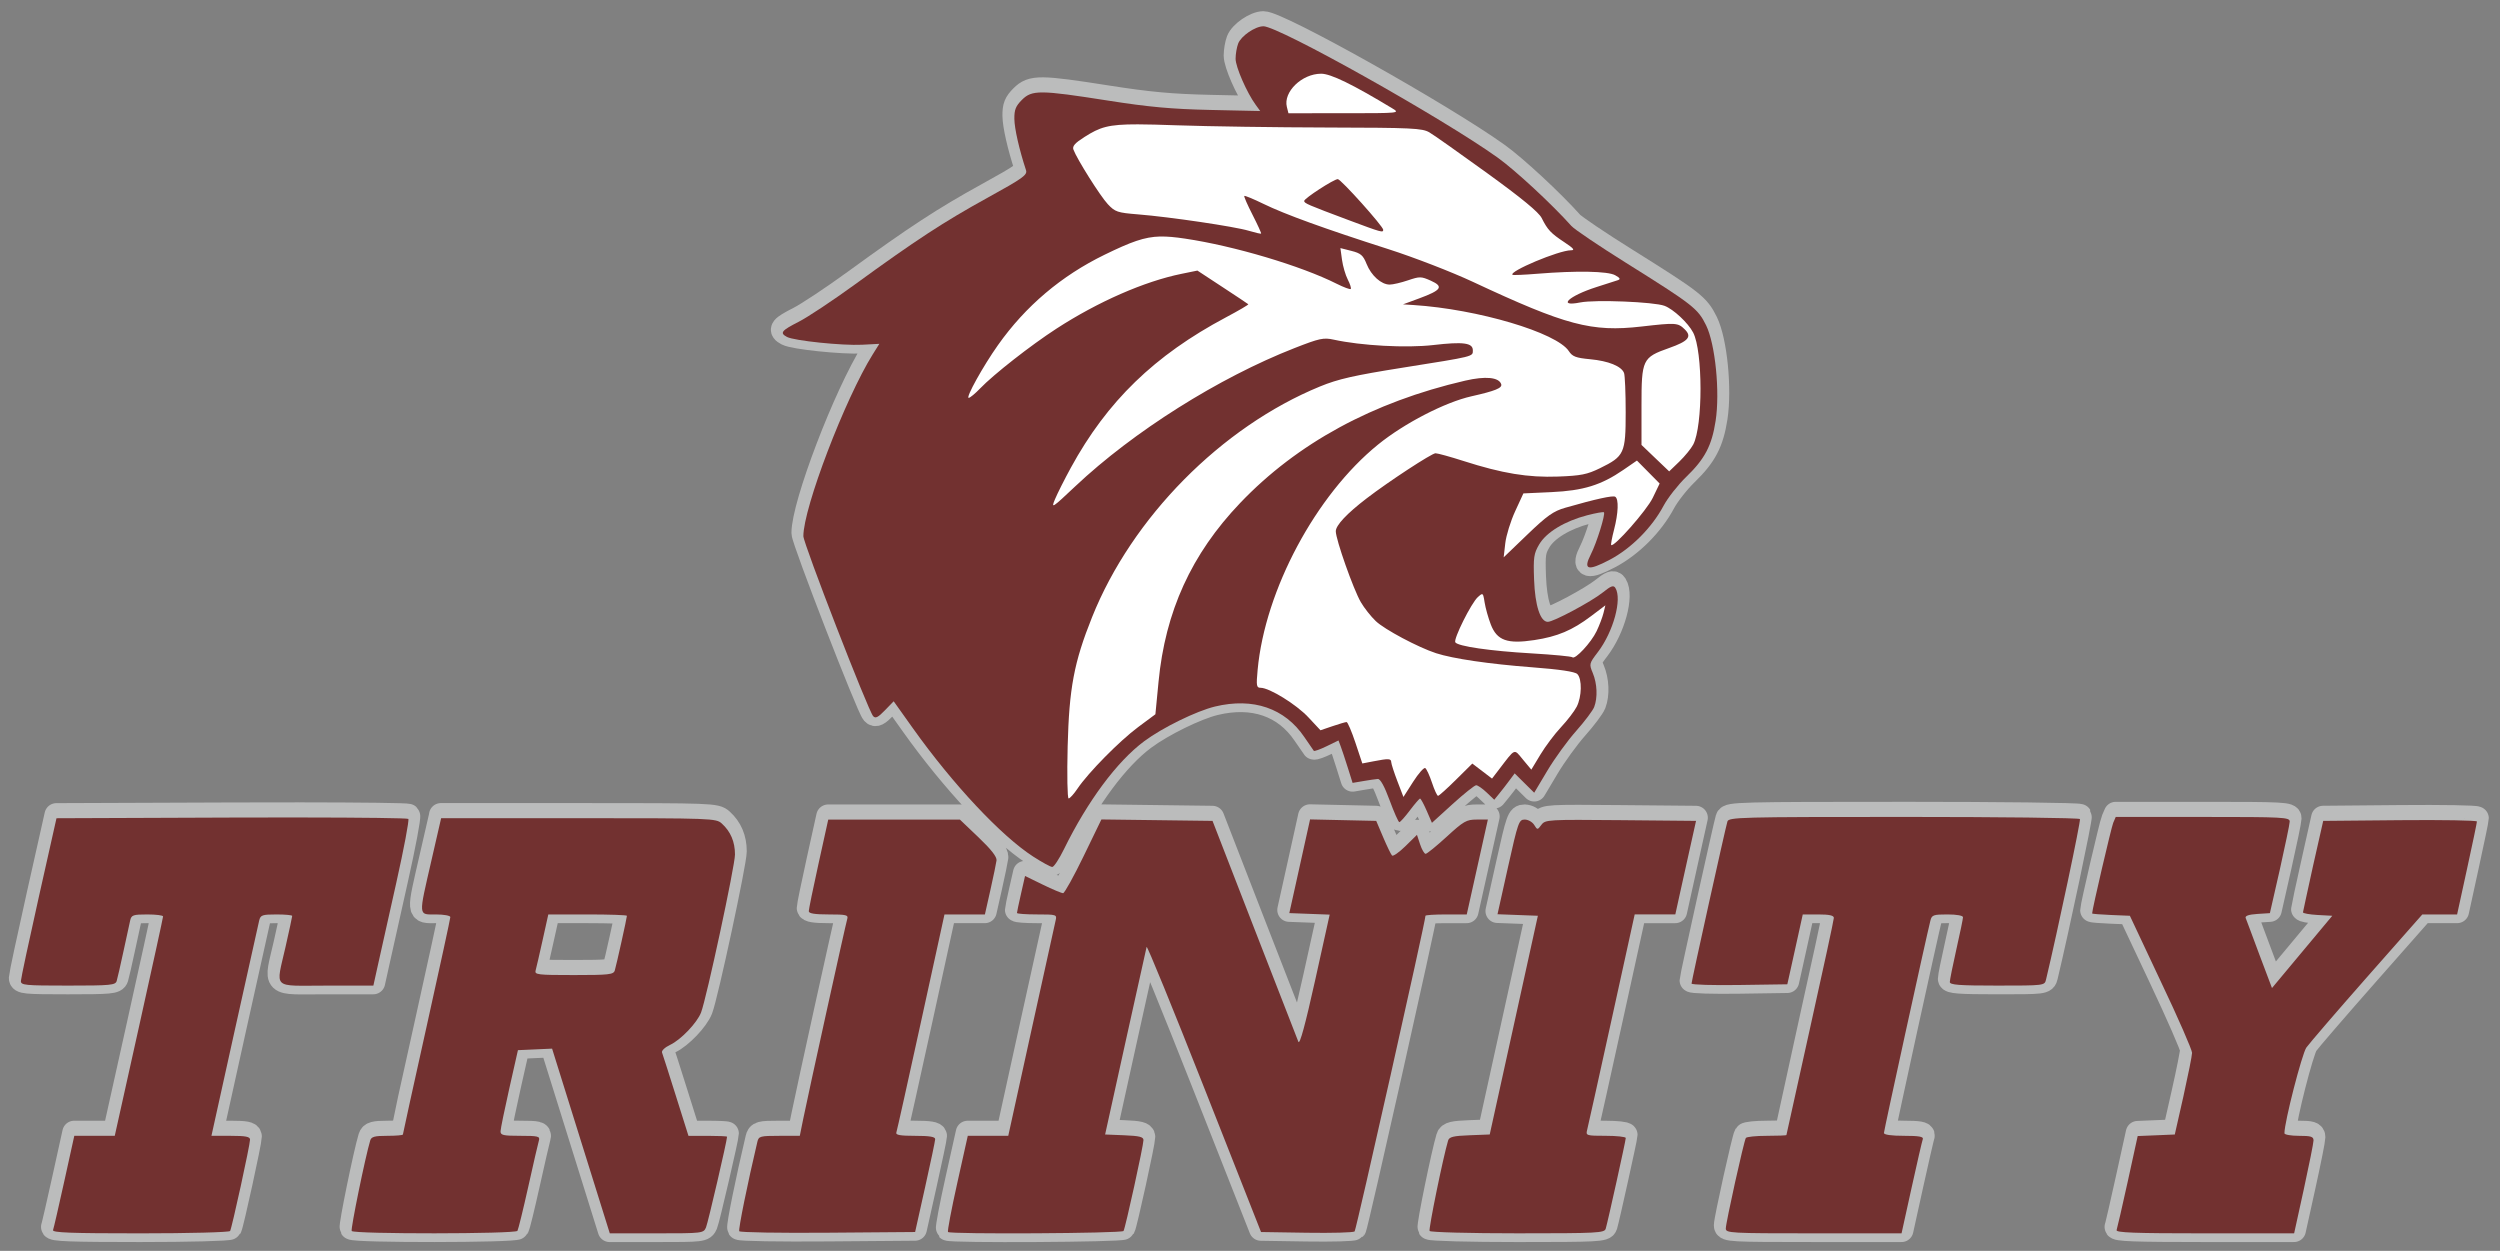 <svg xmlns="http://www.w3.org/2000/svg" height="125.09" width="250" viewBox="0 0 250 125.09">
 <rect x="0" y="0" width="250" height="125.09" fill="#808080" stroke="none"/>
 <path stroke-linejoin="round" d="m126.34 2.311c-0.822 0.002-2.236 0.97-2.524 1.73-0.141 0.372-0.257 1.054-0.257 1.515 0 0.822 1.125 3.398 2.015 4.616l0.449 0.614-4.988-0.11c-3.886-0.086-6.152-0.293-10.259-0.939-6.792-1.067-7.579-1.074-8.586-0.068-0.622 0.622-0.767 0.99-0.755 1.911 0.013 0.974 0.483 3.042 1.161 5.113 0.159 0.485-0.279 0.799-3.85 2.767-4.378 2.413-7.186 4.249-13.271 8.678-2.174 1.583-4.694 3.256-5.6 3.718-1.75 0.892-1.926 1.121-1.178 1.521 0.707 0.378 5.556 0.882 7.512 0.78l1.723-0.09-0.659 1.054c-2.773 4.438-6.937 15.35-6.937 18.176 0 0.733 6.472 17.431 6.977 17.999 0.231 0.26 0.485 0.135 1.175-0.576l0.88-0.908 1.911 2.684c4.001 5.619 8.827 10.769 12.037 12.843 0.887 0.573 1.746 1.042 1.91 1.042 0.164 0 0.691-0.801 1.171-1.779 2.363-4.813 5.309-8.776 8.019-10.791 1.835-1.364 5.223-3.025 7.085-3.473 3.822-0.92 6.982 0.164 8.945 3.07 0.462 0.684 0.883 1.296 0.936 1.36 0.052 0.064 0.629-0.144 1.282-0.461l1.187-0.577 0.224 0.593c0.123 0.326 0.441 1.281 0.705 2.122l0.481 1.529 1.067-0.183c0.587-0.101 1.241-0.196 1.453-0.212 0.252-0.019 0.663 0.726 1.186 2.145 0.44 1.195 0.876 2.174 0.967 2.174 0.092 0.001 0.566-0.529 1.054-1.177 0.488-0.648 0.947-1.179 1.019-1.181s0.369 0.544 0.659 1.212l0.528 1.215 2.069-1.879c1.138-1.034 2.199-1.879 2.357-1.879 0.158 0 0.63 0.326 1.048 0.725l0.76 0.725 0.499-0.614c0.275-0.337 0.733-0.93 1.02-1.318l0.521-0.704 0.977 0.968 0.977 0.968 1.317-2.209c0.724-1.215 2.019-3 2.878-3.968 0.858-0.967 1.67-2.047 1.804-2.4 0.357-0.938 0.298-2.339-0.142-3.393-0.376-0.901-0.364-0.953 0.504-2.091 1.554-2.036 2.449-5.322 1.75-6.426-0.185-0.292-0.435-0.201-1.248 0.452-1.144 0.919-4.931 2.944-5.504 2.944-0.751 0-1.277-1.616-1.373-4.217-0.082-2.233-0.027-2.615 0.512-3.53 0.715-1.215 2.547-2.325 4.801-2.912 0.859-0.223 1.611-0.357 1.672-0.296 0.173 0.173-0.723 3.056-1.302 4.192-0.802 1.572-0.325 1.715 1.869 0.563 2.15-1.13 4.228-3.211 5.399-5.409 0.421-0.79 1.442-2.091 2.27-2.891 1.857-1.796 2.55-3.117 2.934-5.589 0.447-2.882-0.03-7.679-0.95-9.559-0.822-1.68-1.294-2.048-8.05-6.275-2.684-1.676-5.121-3.323-5.421-3.658-1.94-2.172-5.612-5.577-7.386-6.845-5.57-3.988-21.883-13.135-23.42-13.132zm64.029 79.062c-16.431 0-17.501 0.028-17.632 0.461-0.207 0.682-3.586 15.95-3.586 16.202 0 0.119 2.155 0.183 4.789 0.144l4.789-0.072 0.323-1.45c0.178-0.797 0.525-2.369 0.772-3.492l0.448-2.042h1.555c1.099 0 1.555 0.1 1.555 0.342 0 0.188-1.067 5.134-2.372 10.99-1.305 5.857-2.372 10.684-2.372 10.727 0 0.043-0.882 0.079-1.961 0.079s-2.022 0.098-2.096 0.217c-0.197 0.318-2.005 8.482-2.005 9.051 0 0.459 0.442 0.483 8.788 0.483h8.787l1.001-4.546c0.551-2.5 1.056-4.694 1.124-4.876 0.091-0.245-0.389-0.329-1.882-0.329-1.256 0-2.005-0.106-2.005-0.284 0-0.247 4.223-19.553 4.644-21.229 0.143-0.57 0.295-0.626 1.71-0.626 0.918 0 1.553 0.114 1.553 0.279 0 0.154-0.296 1.593-0.659 3.198s-0.659 3.081-0.659 3.279c0 0.291 0.91 0.36 4.739 0.36 4.697 0 4.74-0.005 4.88-0.593 1.166-4.889 3.493-15.902 3.394-16.062-0.072-0.117-8.003-0.212-17.624-0.212zm21.202 0-0.255 0.593c-0.194 0.452-2.106 8.677-2.106 9.059 0 0.042 0.85 0.111 1.889 0.154l1.888 0.077 3.107 6.589c1.709 3.624 3.106 6.826 3.106 7.116 0 0.29-0.39 2.247-0.865 4.348l-0.864 3.821-1.851 0.077-1.852 0.077-0.999 4.536c-0.549 2.494-1.054 4.684-1.121 4.865-0.097 0.259 1.775 0.329 8.814 0.329h8.937l0.975-4.418c0.536-2.43 0.974-4.624 0.974-4.876 0-0.379-0.249-0.458-1.45-0.458-0.797 0-1.45-0.116-1.45-0.258 0-1.137 1.731-7.925 2.186-8.571 0.306-0.435 3.042-3.607 6.079-7.05l5.522-6.259h1.74 1.74l0.99-4.546c0.545-2.5 0.989-4.637 0.986-4.748-0.002-0.111-3.465-0.17-7.694-0.132l-7.689 0.07-1 4.48c-0.55 2.464-1.003 4.563-1.008 4.665-0.004 0.101 0.649 0.22 1.453 0.264l1.461 0.079-3.011 3.614-3.011 3.614-1.255-3.35c-0.69-1.842-1.307-3.491-1.37-3.664-0.077-0.209 0.308-0.341 1.152-0.395l1.268-0.081 0.982-4.348c0.54-2.392 0.988-4.556 0.995-4.81 0.012-0.43-0.573-0.461-8.69-0.461h-8.702zm-181.62 0.054c-2.101-0.002-4.404 0.001-6.81 0.01l-17.503 0.068-1.773 7.906c-0.975 4.348-1.779 8.114-1.786 8.368-0.012 0.423 0.382 0.461 4.713 0.461 4.272 0 4.739-0.044 4.866-0.461 0.077-0.254 0.382-1.588 0.678-2.965 0.296-1.377 0.599-2.771 0.673-3.097 0.122-0.534 0.292-0.593 1.711-0.593 0.867 0 1.577 0.089 1.577 0.198 0 0.109-1.087 5.09-2.416 11.069l-2.416 10.871h-2.023-2.023l-1.001 4.546c-0.551 2.5-1.056 4.694-1.124 4.876-0.097 0.259 1.756 0.329 8.719 0.329 4.863 0 8.906-0.105 8.985-0.233 0.178-0.287 1.996-8.612 1.996-9.138 0-0.297-0.424-0.38-1.93-0.38h-1.93l2.315-10.476c1.273-5.762 2.381-10.743 2.462-11.069 0.132-0.532 0.308-0.593 1.723-0.593 0.867 0 1.576 0.066 1.576 0.147s-0.296 1.461-0.659 3.066c-0.982 4.349-1.447 3.902 4.059 3.902h4.718l0.451-2.042c0.248-1.123 1.075-4.83 1.838-8.236 0.762-3.406 1.306-6.283 1.207-6.393-0.074-0.082-4.568-0.136-10.872-0.142zm14.149 0.078-0.967 4.217c-1.309 5.707-1.333 5.403 0.44 5.403 0.797 0 1.45 0.119 1.45 0.264 0 0.145-1.067 5.067-2.372 10.936-1.305 5.87-2.372 10.732-2.372 10.805 0 0.073-0.704 0.133-1.564 0.133-1.26 0-1.591 0.089-1.703 0.461-0.49 1.625-1.973 8.865-1.854 9.057 0.197 0.319 16.379 0.304 16.576-0.016 0.085-0.137 0.571-2.124 1.08-4.415 0.509-2.291 0.989-4.373 1.065-4.626 0.124-0.411-0.078-0.461-1.855-0.461-1.729 0-1.993-0.061-1.981-0.461 0.007-0.254 0.402-2.181 0.877-4.283l0.863-3.821 1.707-0.077 1.707-0.077 2.885 9.235 2.885 9.235h4.684c4.606 0 4.688-0.009 4.938-0.593 0.197-0.46 2.106-8.681 2.106-9.07 0-0.048-0.869-0.088-1.931-0.088h-1.931l-1.258-3.999c-0.692-2.2-1.315-4.147-1.384-4.327-0.071-0.186 0.28-0.52 0.81-0.772 1.08-0.512 2.691-2.2 3.091-3.237 0.545-1.416 3.392-14.671 3.392-15.793 0-1.276-0.437-2.306-1.318-3.103-0.574-0.52-0.965-0.534-14.333-0.534h-13.743zm86.895 0.117-0.452 2.05c-0.249 1.128-0.716 3.236-1.038 4.686l-0.586 2.635 2.018 0.076 2.018 0.076-1.462 6.6c-0.973 4.394-1.53 6.439-1.666 6.118-0.112-0.266-2.09-5.345-4.395-11.288l-4.192-10.805-5.556-0.071-5.555-0.071-1.784 3.681c-0.981 2.025-1.903 3.686-2.048 3.691-0.145 0.005-1.06-0.379-2.034-0.855l-1.77-0.864-0.404 1.777c-0.222 0.977-0.404 1.842-0.404 1.922s0.902 0.146 2.005 0.146c1.946 0 2.001 0.018 1.864 0.593-0.078 0.326-1.176 5.307-2.441 11.069l-2.3 10.476h-2.024-2.024l-1.056 4.742c-0.581 2.608-0.996 4.802-0.923 4.876 0.24 0.24 17.404 0.141 17.554-0.101 0.184-0.297 1.994-8.551 1.994-9.092 0-0.317-0.408-0.419-1.918-0.479l-1.918-0.077 2.033-9.224c1.118-5.073 2.071-9.365 2.116-9.536 0.045-0.171 2.638 6.174 5.762 14.1l5.68 14.412 4.578 0.072c2.518 0.04 4.67-0.019 4.782-0.132 0.158-0.159 7.084-31.021 7.084-31.567 0-0.073 0.929-0.132 2.064-0.132h2.064l1.057-4.744 1.057-4.744h-1.123c-1.016 0-1.303 0.165-2.99 1.713-1.027 0.942-1.976 1.713-2.109 1.713-0.133 0-0.383-0.427-0.555-0.949l-0.313-0.949-1.151 1.13c-0.633 0.621-1.238 1.044-1.343 0.938-0.105-0.105-0.504-0.928-0.886-1.828l-0.695-1.637-3.308-0.074-3.308-0.073zm-48.181 0.015-0.975 4.418c-0.536 2.43-0.974 4.565-0.974 4.744 0 0.23 0.587 0.326 1.994 0.326 1.778 0 1.979 0.05 1.852 0.461-0.158 0.51-3.878 17.412-4.408 20.03l-0.334 1.647h-2.051c-1.909 0-2.06 0.041-2.191 0.593-0.983 4.157-1.919 8.777-1.813 8.948 0.074 0.119 4.061 0.186 8.86 0.147l8.726-0.07 1-4.48c0.55-2.464 1.003-4.628 1.008-4.81 0.005-0.235-0.565-0.329-1.997-0.329-1.491 0-1.975-0.085-1.888-0.329 0.064-0.181 1.174-5.162 2.466-11.069l2.349-10.739h2.021l2.021-0 0.548-2.438c0.301-1.341 0.578-2.675 0.614-2.965 0.045-0.358-0.531-1.098-1.799-2.306l-1.866-1.779h-6.582-6.581zm69.646 0c-0.579 0-0.67 0.258-1.667 4.734l-1.055 4.734 2.018 0.076 2.018 0.076-2.406 10.937-2.406 10.937-2.013 0.077c-1.628 0.062-2.039 0.163-2.149 0.527-0.489 1.622-1.969 8.855-1.851 9.046 0.079 0.128 4.043 0.233 8.808 0.233 8.023 0 8.674-0.034 8.803-0.461 0.209-0.693 2.005-8.818 2.005-9.07 0-0.121-0.903-0.219-2.007-0.219-1.899 0-1.999-0.029-1.865-0.545 0.078-0.3 1.182-5.281 2.453-11.069l2.311-10.524h2.032 2.032l0.45-2.042c0.248-1.123 0.714-3.228 1.036-4.678l0.586-2.635-7.528-0.07c-7.287-0.068-7.541-0.053-7.929 0.462-0.401 0.532-0.402 0.532-0.731 0.004-0.181-0.29-0.605-0.528-0.942-0.528zm-97.643 9.488h3.932c2.162 0 3.931 0.061 3.931 0.135 0 0.199-1.05 4.928-1.213 5.466-0.125 0.413-0.557 0.461-4.093 0.461-3.638 0-3.943-0.037-3.824-0.461 0.071-0.254 0.385-1.617 0.698-3.031l0.569-2.57z" stroke="#bbbcbc" stroke-width="2.382" fill="none"/>
 <path fill="#723130" d="m126.34 2.628c-0.822 0.001-2.235 0.97-2.524 1.73-0.141 0.372-0.257 1.054-0.257 1.516 0 0.822 1.126 3.398 2.016 4.616l0.449 0.614-4.988-0.11c-3.886-0.086-6.152-0.293-10.259-0.939-6.791-1.067-7.577-1.074-8.585-0.068-0.62 0.622-0.767 0.99-0.755 1.911 0.013 0.973 0.483 3.042 1.162 5.113 0.158 0.485-0.278 0.799-3.85 2.767-4.379 2.413-7.188 4.25-13.272 8.679-2.174 1.581-4.693 3.255-5.6 3.717-1.75 0.892-1.925 1.12-1.179 1.52 0.708 0.38 5.558 0.881 7.514 0.78l1.722-0.091-0.66 1.054c-2.772 4.44-6.937 15.351-6.937 18.176 0 0.734 6.473 17.432 6.977 17.999 0.232 0.259 0.485 0.135 1.174-0.576l0.881-0.909 1.91 2.684c4.002 5.619 8.828 10.77 12.037 12.844 0.888 0.573 1.746 1.042 1.91 1.042 0.164 0 0.692-0.801 1.172-1.78 2.361-4.811 5.307-8.775 8.018-10.791 1.834-1.364 5.223-3.023 7.084-3.473 3.822-0.919 6.981 0.164 8.946 3.07 0.462 0.685 0.883 1.297 0.936 1.36 0.051 0.065 0.628-0.143 1.28-0.46l1.187-0.578 0.223 0.592c0.124 0.327 0.441 1.282 0.706 2.123l0.481 1.529 1.067-0.181c0.588-0.101 1.242-0.198 1.453-0.213 0.253-0.019 0.664 0.725 1.187 2.144 0.441 1.196 0.875 2.174 0.968 2.176 0.091 0 0.565-0.529 1.054-1.179 0.487-0.647 0.947-1.179 1.018-1.181 0.072 0 0.369 0.544 0.66 1.212l0.527 1.216 2.068-1.881c1.139-1.033 2.199-1.879 2.357-1.879 0.158 0 0.63 0.327 1.048 0.725l0.761 0.725 0.498-0.616c0.276-0.337 0.734-0.93 1.02-1.318l0.521-0.702 0.976 0.966 0.978 0.968 1.316-2.208c0.725-1.214 2.02-3 2.88-3.968 0.858-0.968 1.67-2.047 1.803-2.399 0.358-0.938 0.299-2.34-0.141-3.392-0.377-0.902-0.365-0.953 0.504-2.091 1.554-2.037 2.45-5.322 1.752-6.426-0.186-0.291-0.436-0.2-1.248 0.453-1.145 0.917-4.931 2.943-5.505 2.943-0.751 0-1.278-1.617-1.373-4.217-0.082-2.233-0.027-2.614 0.512-3.529 0.715-1.216 2.547-2.325 4.801-2.912 0.86-0.223 1.611-0.356 1.672-0.297 0.173 0.173-0.723 3.057-1.303 4.191-0.801 1.573-0.325 1.716 1.87 0.563 2.151-1.13 4.227-3.211 5.397-5.408 0.422-0.791 1.442-2.091 2.271-2.893 1.857-1.794 2.551-3.116 2.933-5.589 0.447-2.882-0.029-7.679-0.949-9.557-0.822-1.68-1.295-2.049-8.05-6.277-2.682-1.678-5.119-3.325-5.418-3.658-1.94-2.173-5.612-5.577-7.386-6.846-5.58-3.988-21.89-13.134-23.43-13.132zm64.03 79.065c-16.431 0-17.5 0.027-17.63 0.462-0.207 0.681-3.586 15.95-3.586 16.201 0 0.12 2.155 0.183 4.788 0.143l4.79-0.07 0.323-1.451c0.179-0.797 0.525-2.368 0.772-3.491l0.449-2.043h1.554c1.101 0 1.556 0.101 1.556 0.342 0 0.19-1.067 5.134-2.372 10.991s-2.372 10.683-2.372 10.727c0 0.042-0.883 0.078-1.961 0.078-1.079 0-2.022 0.097-2.096 0.217-0.196 0.318-2.005 8.482-2.005 9.051 0 0.46 0.443 0.483 8.788 0.483h8.788l1.002-4.546c0.55-2.501 1.056-4.695 1.124-4.877 0.091-0.245-0.39-0.329-1.883-0.329-1.257 0-2.005-0.105-2.005-0.285 0-0.247 4.223-19.553 4.645-21.227 0.141-0.571 0.293-0.626 1.708-0.626 0.919 0 1.554 0.114 1.554 0.278 0 0.154-0.297 1.594-0.66 3.198-0.361 1.607-0.658 3.08-0.658 3.279 0 0.291 0.909 0.361 4.74 0.361 4.695 0 4.74-0.004 4.879-0.592 1.166-4.889 3.494-15.904 3.394-16.062-0.072-0.118-8.001-0.213-17.624-0.213zm21.204 0-0.253 0.592c-0.19 0.453-2.108 8.678-2.108 9.06 0 0.042 0.85 0.112 1.898 0.154l1.877 0.078 3.099 6.587c1.729 3.624 3.12 6.827 3.12 7.118 0 0.289-0.401 2.245-0.864 4.348l-0.864 3.82-1.855 0.078-1.855 0.076-0.991 4.535c-0.548 2.494-1.054 4.685-1.117 4.866-0.105 0.259 1.771 0.329 8.813 0.329h8.94l0.97-4.419c0.527-2.429 0.97-4.624 0.97-4.875 0-0.38-0.253-0.458-1.455-0.458-0.801 0-1.455-0.116-1.455-0.257 0-1.139 1.75-7.925 2.193-8.571 0.316-0.436 3.036-3.607 6.072-7.05l5.524-6.26h1.75 1.729l0.991-4.546c0.548-2.501 0.991-4.638 0.991-4.748 0-0.112-3.458-0.171-7.696-0.133l-7.675 0.072-1.012 4.478c-0.548 2.465-0.991 4.565-1.012 4.666 0 0.101 0.654 0.219 1.455 0.264l1.476 0.08-3.015 3.612-3.015 3.614-1.265-3.35c-0.675-1.841-1.307-3.491-1.37-3.664-0.063-0.209 0.316-0.339 1.16-0.394l1.265-0.082 0.991-4.348c0.527-2.391 0.991-4.556 0.991-4.809 0-0.43-0.569-0.462-8.687-0.462h-8.708zm-181.61 0.052c-2.102-0.002-4.404 0.002-6.812 0.011l-17.503 0.068-1.773 7.906c-0.975 4.35-1.779 8.115-1.786 8.368-0.012 0.424 0.382 0.462 4.713 0.462 4.272 0 4.739-0.044 4.866-0.462 0.077-0.253 0.382-1.588 0.678-2.964s0.599-2.77 0.673-3.097c0.122-0.533 0.293-0.592 1.711-0.592 0.867 0 1.577 0.089 1.577 0.198 0 0.108-1.087 5.09-2.416 11.069l-2.416 10.871h-2.023-2.023l-1.001 4.546c-0.551 2.501-1.056 4.695-1.124 4.877-0.097 0.259 1.756 0.329 8.719 0.329 4.863 0 8.906-0.105 8.986-0.234 0.177-0.287 1.994-8.611 1.994-9.138 0-0.295-0.424-0.38-1.929-0.38h-1.931l2.315-10.477c1.274-5.762 2.382-10.742 2.463-11.069 0.133-0.531 0.308-0.592 1.722-0.592 0.869 0 1.577 0.065 1.577 0.148 0 0.08-0.297 1.461-0.66 3.066-0.98 4.35-1.446 3.903 4.061 3.903h4.716l0.451-2.043c0.249-1.124 1.075-4.828 1.839-8.235 0.761-3.407 1.305-6.283 1.206-6.393-0.074-0.082-4.569-0.137-10.871-0.143zm14.149 0.078-0.968 4.217c-1.309 5.707-1.335 5.404 0.441 5.404 0.797 0 1.448 0.118 1.448 0.264s-1.067 5.066-2.372 10.938c-1.305 5.87-2.372 10.732-2.372 10.803 0 0.074-0.704 0.133-1.564 0.133-1.259 0-1.59 0.088-1.702 0.462-0.491 1.626-1.973 8.864-1.855 9.056 0.198 0.318 16.38 0.304 16.576-0.015 0.084-0.137 0.571-2.123 1.082-4.415 0.508-2.292 0.987-4.373 1.065-4.626 0.124-0.411-0.078-0.462-1.855-0.462-1.729 0-1.992-0.061-1.982-0.462 0.008-0.253 0.403-2.18 0.877-4.282l0.862-3.822 1.708-0.076 1.708-0.076 2.884 9.235 2.886 9.235h4.683c4.607 0 4.687-0.011 4.938-0.592 0.198-0.462 2.106-8.68 2.106-9.07 0-0.049-0.869-0.088-1.931-0.088h-1.929l-1.259-4c-0.692-2.199-1.313-4.147-1.383-4.326-0.072-0.186 0.28-0.521 0.81-0.772 1.079-0.512 2.692-2.201 3.091-3.236 0.546-1.417 3.392-14.67 3.392-15.794 0-1.276-0.436-2.307-1.318-3.103-0.567-0.52-0.957-0.534-14.325-0.534h-13.742zm86.895 0.118-0.453 2.049c-0.249 1.128-0.715 3.236-1.037 4.685l-0.586 2.635 2.018 0.076 2.018 0.076-1.461 6.601c-0.974 4.394-1.531 6.439-1.668 6.116-0.112-0.266-2.089-5.345-4.394-11.288l-4.191-10.803-5.556-0.072-5.556-0.072-1.784 3.681c-0.983 2.026-1.904 3.686-2.047 3.692-0.145 0.004-1.06-0.38-2.035-0.856l-1.771-0.864-0.403 1.777c-0.223 0.978-0.405 1.843-0.405 1.923 0 0.08 0.902 0.145 2.005 0.145 1.946 0 2.001 0.017 1.864 0.592-0.078 0.327-1.177 5.307-2.439 11.069l-2.3 10.477h-2.024-2.024l-1.056 4.742c-0.582 2.608-0.997 4.803-0.923 4.877 0.24 0.238 17.405 0.139 17.554-0.101 0.183-0.297 1.994-8.552 1.994-9.093 0-0.316-0.407-0.417-1.919-0.479l-1.917-0.078 2.033-9.222c1.12-5.075 2.07-9.365 2.117-9.536 0.044-0.173 2.638 6.173 5.762 14.099l5.68 14.413 4.577 0.072c2.519 0.04 4.67-0.019 4.782-0.133 0.158-0.158 7.084-31.019 7.084-31.565 0-0.074 0.93-0.133 2.064-0.133h2.064l1.056-4.744 1.056-4.744h-1.122c-1.016 0-1.303 0.164-2.992 1.714-1.027 0.94-1.976 1.712-2.108 1.712-0.133 0-0.382-0.428-0.554-0.949l-0.314-0.949-1.151 1.13c-0.633 0.622-1.238 1.044-1.343 0.938-0.103-0.105-0.504-0.928-0.886-1.828l-0.694-1.636-3.308-0.074-3.308-0.074zm-48.183 0.015-0.974 4.419c-0.536 2.429-0.974 4.565-0.974 4.744 0 0.23 0.586 0.325 1.994 0.325 1.777 0 1.98 0.051 1.851 0.462-0.158 0.51-3.877 17.411-4.409 20.03l-0.333 1.647h-2.051c-1.908 0-2.06 0.04-2.191 0.592-0.983 4.158-1.919 8.777-1.813 8.948 0.074 0.12 4.061 0.186 8.859 0.148l8.727-0.07 0.999-4.48c0.55-2.463 1.004-4.628 1.008-4.809 0.006-0.236-0.563-0.329-1.997-0.329-1.491 0-1.976-0.084-1.887-0.329 0.063-0.181 1.174-5.163 2.465-11.069l2.349-10.74h2.022 2.02l0.548-2.437c0.301-1.341 0.578-2.675 0.616-2.966 0.044-0.356-0.531-1.096-1.798-2.304l-1.866-1.78h-6.582-6.582zm69.646 0c-0.578 0-0.668 0.259-1.666 4.733l-1.054 4.735 2.018 0.076 2.018 0.076-2.406 10.936-2.408 10.936-2.011 0.078c-1.63 0.061-2.041 0.162-2.151 0.527-0.489 1.621-1.969 8.855-1.851 9.045 0.08 0.129 4.044 0.234 8.809 0.234 8.022 0 8.674-0.034 8.803-0.462 0.209-0.694 2.005-8.817 2.005-9.07 0-0.12-0.904-0.219-2.007-0.219-1.9 0-1.999-0.029-1.866-0.544 0.08-0.301 1.183-5.282 2.454-11.069l2.311-10.525h2.03 2.033l0.449-2.043c0.249-1.124 0.715-3.228 1.037-4.676l0.586-2.635-7.529-0.072c-7.287-0.067-7.542-0.053-7.93 0.462-0.401 0.533-0.401 0.533-0.732 0.004-0.181-0.289-0.605-0.527-0.942-0.527zm-97.641 9.488h3.93c2.163 0 3.932 0.061 3.932 0.135 0 0.198-1.05 4.927-1.212 5.465-0.127 0.413-0.559 0.462-4.095 0.462-3.639 0-3.943-0.036-3.822-0.462 0.07-0.253 0.384-1.617 0.698-3.03l0.569-2.57z"/>
 <path fill="#fff" d="m132.11 7.372c-1.923 0.002-3.801 1.824-3.424 3.322l0.158 0.63 5.596-0.001c5.518-0.001 5.583-0.007 4.803-0.479-3.985-2.41-6.169-3.474-7.133-3.473zm-18.332 5.063c-3-0.007-3.793 0.289-5.332 1.265-0.951 0.603-1.229 0.921-1.105 1.258 0.354 0.955 2.686 4.657 3.439 5.459 0.732 0.778 0.959 0.855 3.032 1.022 3.169 0.254 9.656 1.216 11.054 1.635 0.647 0.194 1.206 0.323 1.244 0.285 0.038-0.038-0.346-0.879-0.852-1.869-0.508-0.991-0.881-1.844-0.829-1.896 0.053-0.052 0.917 0.305 1.921 0.795 2.14 1.044 6.089 2.477 12.498 4.53 2.536 0.812 6.332 2.281 8.434 3.264 9.328 4.364 11.883 5.043 16.867 4.47 3.451-0.394 3.639-0.384 4.32 0.28 0.753 0.736 0.38 1.185-1.556 1.868-2.673 0.945-2.764 1.134-2.764 5.794v3.898l1.383 1.324 1.385 1.322 1.01-0.974c0.554-0.536 1.183-1.305 1.394-1.708 0.976-1.86 0.97-9.334-0.008-11.204-0.508-0.97-1.971-2.334-2.865-2.671-1.052-0.396-6.949-0.633-8.425-0.337-2.347 0.47-1.164-0.649 1.634-1.543 0.949-0.304 1.904-0.609 2.121-0.681 0.297-0.099 0.234-0.221-0.264-0.498-0.732-0.409-3.848-0.466-7.774-0.148-1.305 0.108-2.422 0.154-2.486 0.108-0.422-0.327 4.638-2.454 5.838-2.454 0.426 0 0.274-0.188-0.647-0.799-1.373-0.909-1.683-1.24-2.279-2.427-0.295-0.585-1.986-1.979-5.435-4.477-2.754-1.996-5.362-3.836-5.798-4.09-0.711-0.416-1.729-0.464-10.146-0.484-5.147-0.012-11.969-0.112-15.161-0.223-1.602-0.056-2.846-0.092-3.848-0.094zm20 5.478c0.31 0 4.544 4.723 4.544 5.066 0 0.31-0.169 0.264-3.426-0.955-4.145-1.552-4.48-1.697-4.478-1.93 0.004-0.257 2.969-2.181 3.361-2.181zm-17.759 5.737c-1.592 0.038-2.924 0.54-5.549 1.817-4.337 2.111-7.915 5.142-10.677 9.049-1.488 2.104-3.245 5.271-2.924 5.271 0.131 0 0.645-0.426 1.145-0.945 1.339-1.396 5.073-4.32 7.628-5.975 4.168-2.701 8.792-4.727 12.517-5.486l1.581-0.323 2.505 1.645c1.377 0.902 2.541 1.678 2.585 1.722 0.044 0.042-0.964 0.633-2.239 1.311-7.141 3.799-11.879 8.393-15.507 15.037-0.635 1.162-1.347 2.576-1.583 3.144-0.411 0.983-0.318 0.923 2.028-1.288 5.806-5.473 14.356-10.862 21.927-13.823 2.501-0.978 2.897-1.065 3.913-0.841 2.754 0.605 7.276 0.85 9.952 0.54 3-0.35 3.962-0.223 3.962 0.525 0 0.639 0.192 0.592-6.985 1.733-4.908 0.78-6.485 1.139-8.301 1.885-9.863 4.05-18.8 13.097-22.79 23.066-1.807 4.512-2.292 7.088-2.442 12.926-0.072 2.863-0.027 5.206 0.097 5.204 0.127 0 0.525-0.443 0.888-0.983 1.067-1.588 4.196-4.763 6.059-6.148l1.731-1.288 0.312-3.234c0.675-7.05 3.291-12.785 8.159-17.888 5.707-5.981 13.276-10.099 22.499-12.237 2.041-0.472 3.378-0.344 3.61 0.35 0.127 0.384-0.597 0.679-2.971 1.212-2.646 0.595-6.724 2.701-9.344 4.828-6.22 5.045-11.301 14.548-12.041 22.518-0.15 1.607-0.118 1.803 0.293 1.803 0.883 0 3.567 1.659 4.776 2.95l1.214 1.299 1.208-0.411c0.664-0.226 1.295-0.411 1.402-0.411 0.108 0 0.506 0.932 0.886 2.07l0.689 2.072 1.111-0.215c1.539-0.297 1.767-0.287 1.782 0.091 0.008 0.181 0.285 1.037 0.616 1.902l0.603 1.571 0.97-1.518c0.533-0.835 1.079-1.451 1.21-1.37 0.131 0.08 0.434 0.74 0.675 1.463 0.24 0.723 0.512 1.313 0.605 1.313 0.095 0 0.902-0.727 1.798-1.615l1.63-1.613 0.985 0.751 0.985 0.751 0.687-0.896c1.687-2.201 1.478-2.115 2.412-0.993l0.831 0.995 0.909-1.508c0.5-0.829 1.423-2.06 2.054-2.732 0.633-0.675 1.339-1.596 1.571-2.045 0.519-1.002 0.552-2.787 0.065-3.274-0.24-0.24-1.735-0.464-4.546-0.679-4.253-0.323-7.883-0.856-9.578-1.406-1.784-0.58-5.157-2.374-6.03-3.211-0.485-0.462-1.157-1.313-1.495-1.895-0.736-1.257-2.503-6.264-2.503-7.086 0-0.599 1.099-1.769 3.097-3.3 2.208-1.693 6.5-4.503 6.875-4.503 0.211 0 1.465 0.346 2.789 0.77 3.901 1.25 6.46 1.672 9.471 1.56 2.277-0.084 2.905-0.209 4.185-0.835 2.437-1.193 2.572-1.486 2.572-5.593 0-1.925-0.074-3.694-0.164-3.928-0.259-0.679-1.558-1.206-3.394-1.377-1.423-0.133-1.771-0.266-2.127-0.81-1.212-1.851-9.11-4.196-15.53-4.609l-1.054-0.067 1.619-0.597c2.237-0.826 2.471-1.181 1.168-1.769-0.968-0.434-1.115-0.436-2.288-0.038-0.687 0.234-1.512 0.426-1.828 0.426-0.841 0-1.845-0.896-2.313-2.066-0.346-0.867-0.58-1.067-1.514-1.303l-1.103-0.28 0.16 1.17c0.089 0.643 0.348 1.535 0.58 1.982 0.23 0.445 0.363 0.867 0.293 0.936-0.068 0.067-0.7-0.167-1.402-0.519-3.555-1.792-10.259-3.787-15.178-4.518-0.974-0.145-1.75-0.223-2.473-0.207zm47.673 22.406-1.358 0.934c-2.214 1.522-4.004 2.077-7.188 2.222l-2.808 0.129-0.824 1.788c-0.453 0.983-0.898 2.42-0.987 3.196l-0.16 1.408 2.37-2.277c1.973-1.895 2.608-2.342 3.795-2.682 3.063-0.877 4.748-1.248 4.99-1.099 0.365 0.226 0.314 1.628-0.118 3.297-0.207 0.793-0.333 1.48-0.285 1.531 0.264 0.264 3.565-3.483 4.158-4.721l0.687-1.429-1.136-1.149-1.136-1.149zm-15.511 13.363c-0.086 0.013-0.207 0.118-0.398 0.291-0.658 0.595-2.454 4.198-2.254 4.52 0.245 0.398 3.485 0.869 7.639 1.109 2.148 0.127 3.978 0.299 4.067 0.388 0.266 0.268 1.879-1.465 2.422-2.604 0.28-0.586 0.592-1.408 0.694-1.828l0.186-0.761-1.434 1.082c-1.877 1.417-3.359 2.043-5.674 2.393-2.699 0.411-3.732 0.04-4.348-1.556-0.251-0.651-0.529-1.642-0.618-2.199-0.097-0.62-0.141-0.858-0.283-0.835z"/>
</svg>
